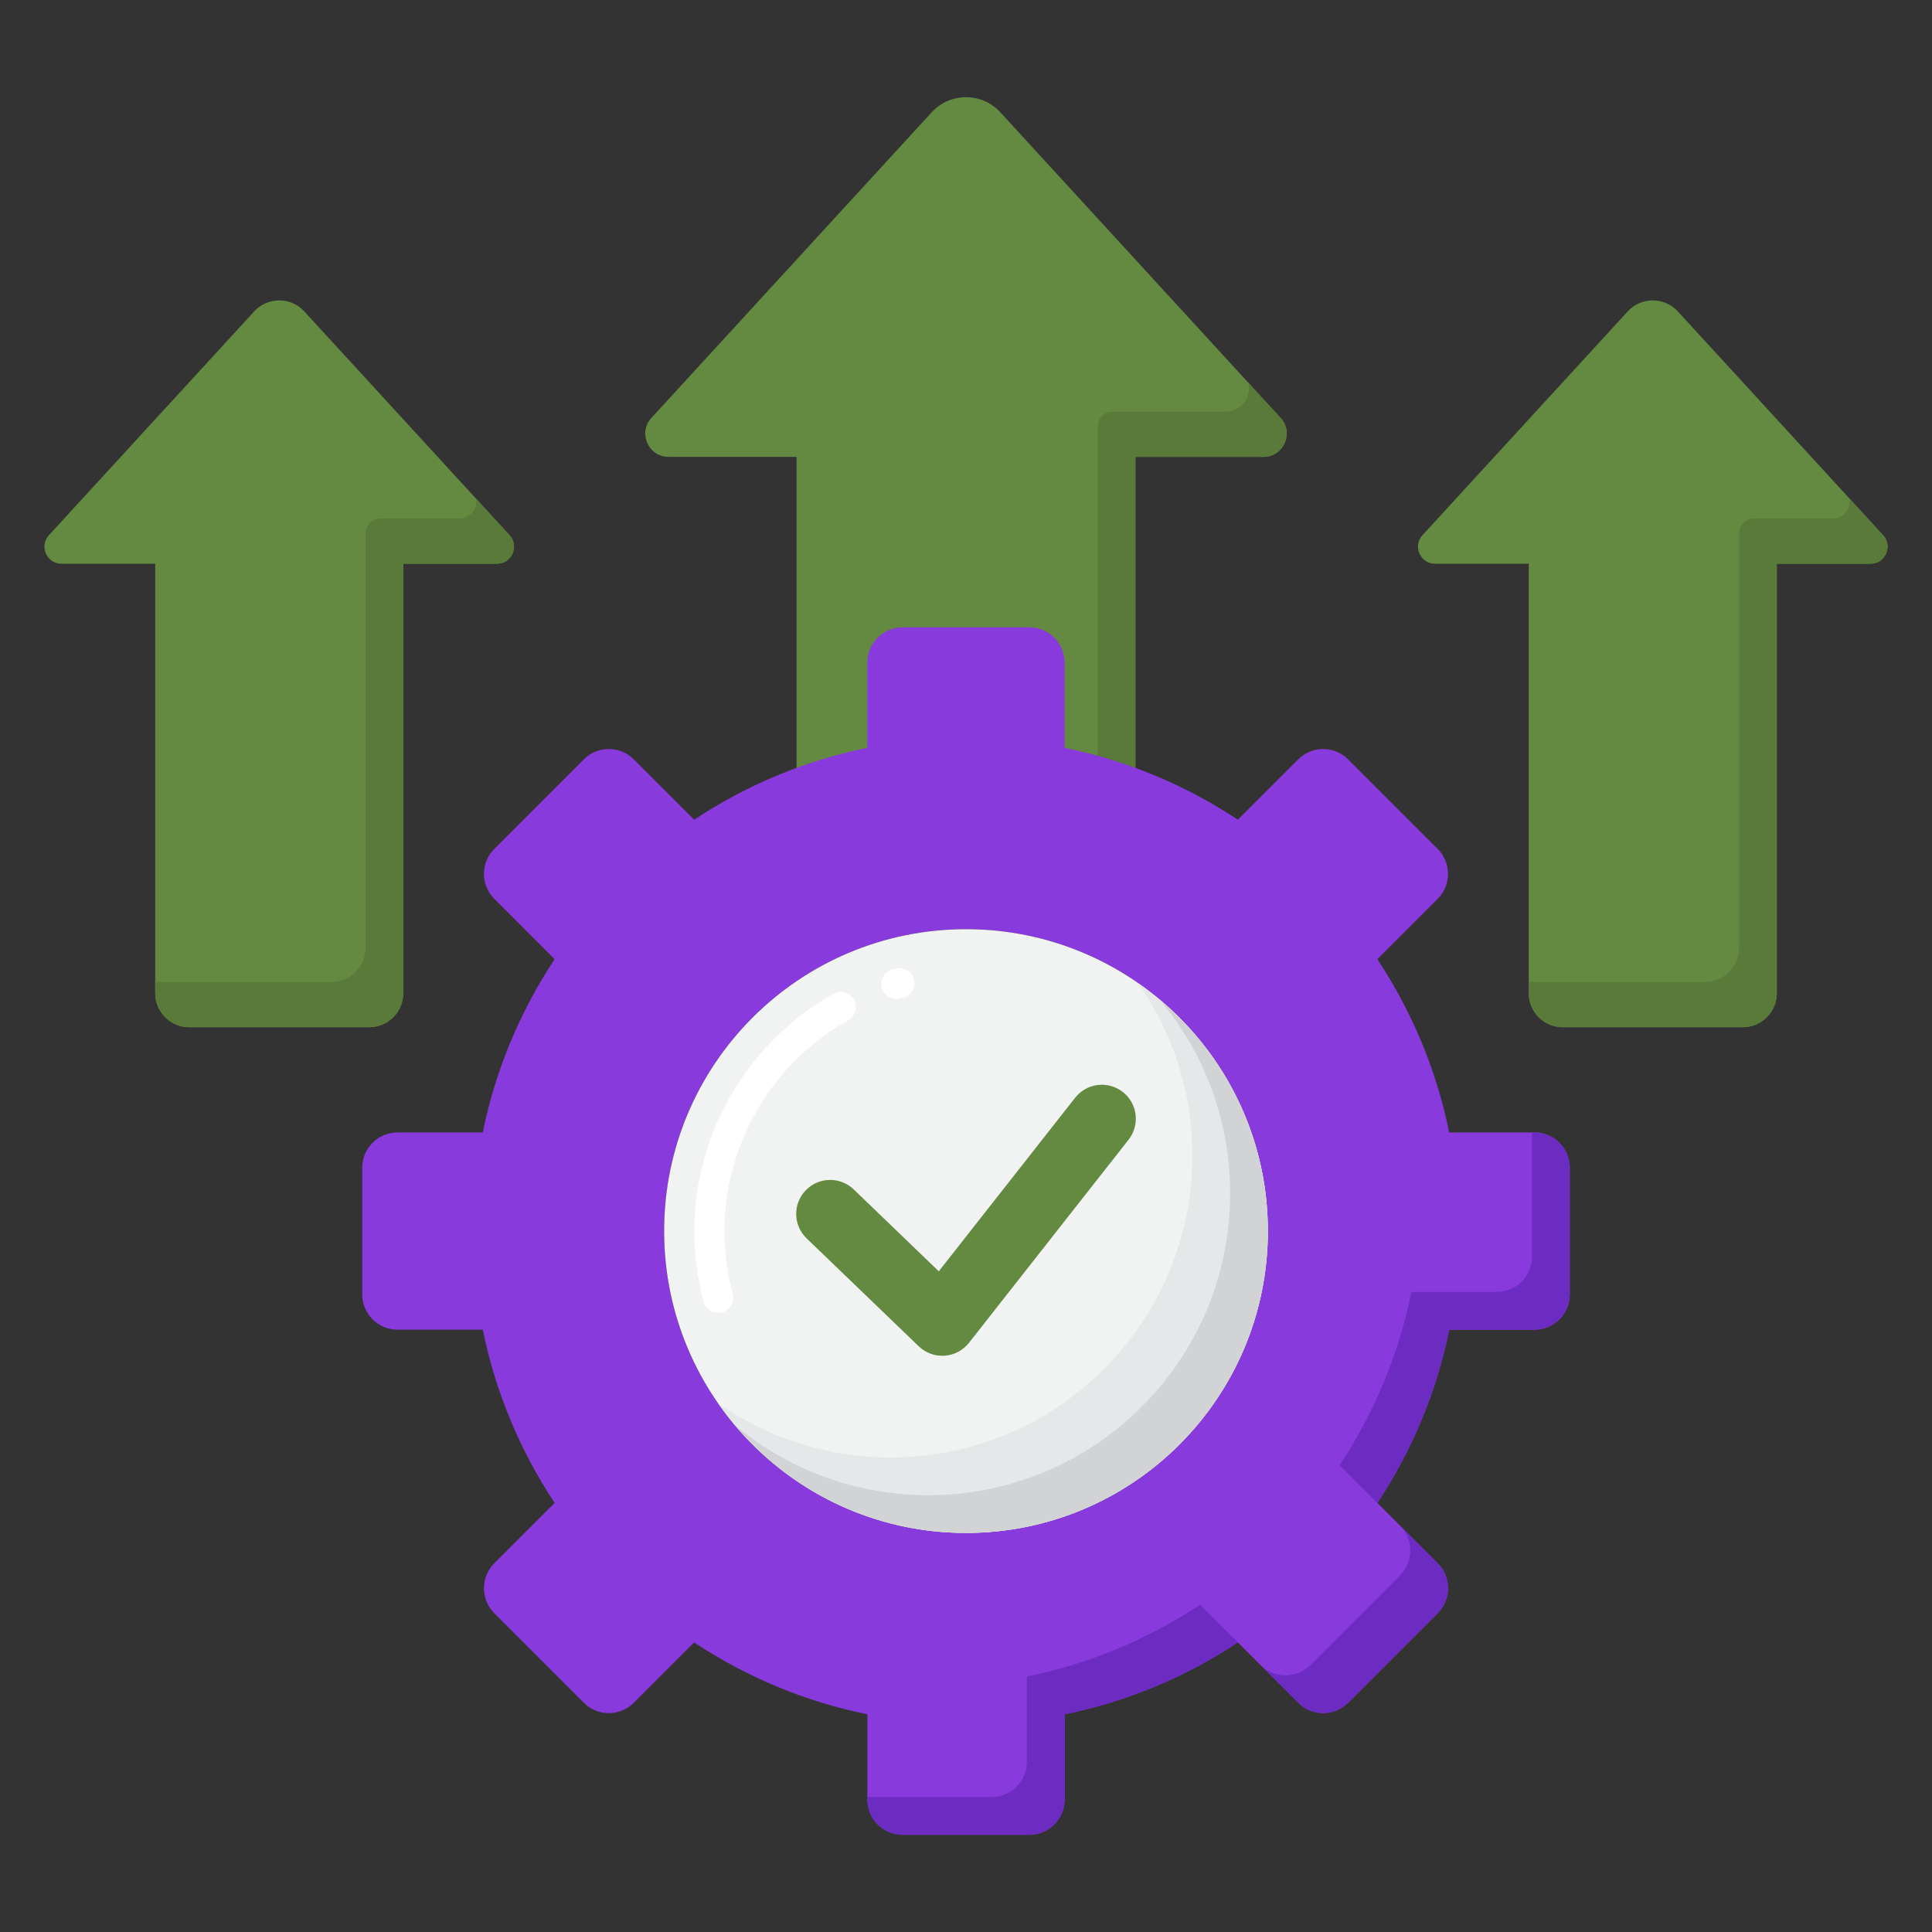 
<svg id="Layer_1" height="50" viewBox="0 0 256 256" width="50" xmlns="http://www.w3.org/2000/svg"><rect x="0" y="0" width="256" height="256" fill="#333333" stroke="none"/><g><g><g><path d="m111.717 117.112h32.566c3.406 0 6.168-2.761 6.168-6.168v-50.405h16.96c2.684 0 4.087-3.19 2.273-5.168l-37.137-40.494c-2.444-2.665-6.647-2.665-9.091 0l-37.139 40.494c-1.814 1.978-.411 5.168 2.273 5.168h16.96v50.405c-.001 3.406 2.761 6.168 6.167 6.168z" fill="#648940"/></g></g><g><g><g><path d="m169.683 55.371-4.28-4.666c.457 1.82-.86 3.834-2.993 3.834h-14.96c-1.105 0-2 .895-2 2v48.405c0 3.406-2.761 6.168-6.168 6.168h-32.566c-.399 0-.787-.041-1.165-.114.029 3.381 2.777 6.114 6.165 6.114h32.566c3.406 0 6.168-2.761 6.168-6.168v-50.405h16.96c2.684 0 4.087-3.191 2.273-5.168z" fill="#5a7a39"/></g></g></g><g><g><g><path d="m207.08 136.112h23.841c2.494 0 4.515-2.022 4.515-4.515v-56.9h12.416c1.965 0 2.992-2.336 1.664-3.784l-27.187-29.644c-1.789-1.951-4.866-1.951-6.655 0l-27.187 29.644c-1.328 1.448-.301 3.784 1.664 3.784h12.416v56.9c-.002 2.493 2.019 4.515 4.513 4.515z" fill="#648940"/></g></g><g><g><g><path d="m249.515 70.913-4.435-4.835c.204 1.279-.741 2.619-2.229 2.619h-10.416c-1.105 0-2 .895-2 2v54.901c0 2.494-2.021 4.515-4.515 4.515h-23.356v1.485c0 2.494 2.021 4.515 4.515 4.515h23.841c2.494 0 4.515-2.022 4.515-4.515v-56.902h12.416c1.965 0 2.992-2.336 1.664-3.783z" fill="#5a7a39"/></g></g></g><g><g><path d="m25.08 136.112h23.84c2.494 0 4.515-2.022 4.515-4.515v-56.9h12.416c1.965 0 2.992-2.336 1.664-3.784l-27.187-29.645c-1.789-1.951-4.866-1.951-6.655 0l-27.188 29.645c-1.328 1.448-.301 3.784 1.664 3.784h12.416v56.9c0 2.493 2.021 4.515 4.515 4.515z" fill="#648940"/></g></g><g><g><g><path d="m67.515 70.913-4.435-4.835c.204 1.279-.741 2.619-2.229 2.619h-10.416c-1.105 0-2 .895-2 2v54.901c0 2.494-2.021 4.515-4.515 4.515h-23.355v1.485c0 2.494 2.021 4.515 4.515 4.515h23.84c2.494 0 4.515-2.022 4.515-4.515v-56.902h12.416c1.965 0 2.992-2.336 1.664-3.783z" fill="#5a7a39"/></g></g></g></g><g><g><g><path d="m203.325 150.054h-11.297c-1.693-8.341-4.983-16.099-9.524-22.957l7.999-7.999c1.826-1.826 1.826-4.786 0-6.611l-11.87-11.869c-1.826-1.826-4.785-1.826-6.611 0l-7.999 7.999c-6.857-4.542-14.615-7.831-22.956-9.524v-11.296c0-2.582-2.093-4.675-4.675-4.675h-16.786c-2.582 0-4.675 2.093-4.675 4.675v11.296c-8.341 1.693-16.099 4.982-22.956 9.524l-7.999-7.999c-1.826-1.826-4.785-1.826-6.611 0l-11.87 11.869c-1.826 1.825-1.826 4.785 0 6.611l7.999 7.999c-4.541 6.857-7.831 14.616-9.524 22.957h-11.295c-2.582 0-4.675 2.093-4.675 4.675v16.786c0 2.582 2.093 4.675 4.675 4.675h11.297c1.693 8.341 4.983 16.099 9.524 22.957l-7.999 7.999c-1.826 1.826-1.826 4.786 0 6.611l11.87 11.87c1.826 1.825 4.785 1.825 6.611 0l7.999-7.999c6.857 4.542 14.615 7.831 22.956 9.524v11.296c0 2.582 2.093 4.675 4.675 4.675h16.786c2.582 0 4.675-2.093 4.675-4.675v-11.296c8.341-1.693 16.099-4.983 22.956-9.524l7.999 7.999c1.826 1.825 4.785 1.825 6.611 0l11.87-11.87c1.826-1.825 1.826-4.785 0-6.611l-7.999-7.999c4.542-6.857 7.831-14.616 9.524-22.957h11.297c2.582 0 4.675-2.093 4.675-4.675v-16.786c-.002-2.582-2.095-4.675-4.677-4.675zm-75.325 53.068c-22.091 0-40-17.909-40-40 0-22.092 17.909-40 40-40s40 17.908 40 40c0 22.091-17.909 40-40 40z" fill="#893add"/></g></g><g><g><g><path d="m203.325 150.054h-.325v16.461c0 2.582-2.093 4.675-4.675 4.675h-11.297c-1.693 8.341-4.983 16.099-9.524 22.957l5 5c4.542-6.857 7.831-14.616 9.524-22.957h11.297c2.582 0 4.675-2.093 4.675-4.675v-16.786c0-2.582-2.093-4.675-4.675-4.675z" fill="#6c2bc1"/></g></g><g><g><path d="m185.504 202.145c1.825 1.826 1.825 4.785 0 6.611l-11.87 11.87c-1.825 1.825-4.785 1.825-6.61 0l4.999 5c1.826 1.825 4.785 1.825 6.611 0l11.87-11.87c1.826-1.825 1.826-4.785 0-6.611z" fill="#6c2bc1"/></g></g><g><g><path d="m159.024 212.626c-6.857 4.542-14.615 7.831-22.956 9.524v11.296c0 2.582-2.093 4.675-4.675 4.675h-16.461v.325c0 2.582 2.093 4.675 4.675 4.675h16.786c2.582 0 4.675-2.093 4.675-4.675v-11.296c8.341-1.693 16.099-4.983 22.956-9.524z" fill="#6c2bc1"/></g></g></g><g><g><path d="m128 203.122c-22.091 0-40-17.909-40-40 0-22.092 17.909-40 40-40s40 17.908 40 40c0 22.091-17.909 40-40 40z" fill="#f1f2f2"/></g></g><g><g><path d="m95.16 173.949c-.882 0-1.69-.588-1.93-1.481-.816-3.035-1.23-6.179-1.23-9.346 0-12.995 7.062-25.032 18.43-31.415.963-.542 2.182-.199 2.723.765.541.963.198 2.182-.765 2.723-10.108 5.676-16.388 16.376-16.388 27.927 0 2.816.368 5.61 1.093 8.307.287 1.067-.345 2.164-1.412 2.451-.174.046-.348.069-.521.069zm23.617-41.556c-.873 0-1.675-.576-1.924-1.457-.3-1.063.318-2.168 1.381-2.469l.419-.115c1.063-.287 2.164.344 2.451 1.411.287 1.066-.344 2.164-1.411 2.451l-.371.103c-.182.052-.365.076-.545.076z" fill="#fff"/></g></g><g><g><path d="m150.834 130.288c4.512 6.476 7.166 14.343 7.166 22.834 0 22.091-17.909 40-40 40-8.491 0-16.359-2.654-22.834-7.166 7.227 10.372 19.234 17.166 32.834 17.166 22.091 0 40-17.909 40-40 0-13.601-6.793-25.607-17.166-32.834z" fill="#e6e7e8"/></g></g><g><g><path d="m153.67 132.452c5.821 6.947 9.33 15.897 9.33 25.67 0 22.091-17.909 40-40 40-9.773 0-18.723-3.509-25.67-9.33 7.338 8.757 18.351 14.33 30.67 14.33 22.091 0 40-17.909 40-40 0-12.319-5.573-23.332-14.33-30.67z" fill="#d1d3d4"/></g></g></g><g><g><g><path d="m124.856 179.647c-1.16 0-2.279-.448-3.12-1.258l-14.856-14.3c-1.791-1.724-1.845-4.572-.121-6.363 1.723-1.791 4.572-1.845 6.363-.121l11.271 10.849 18.07-22.998c1.535-1.955 4.365-2.293 6.319-.758s2.294 4.364.758 6.319l-21.144 26.91c-.786 1-1.958 1.621-3.227 1.709-.106.007-.21.011-.313.011z" fill="#648940"/></g></g></g></g></svg>